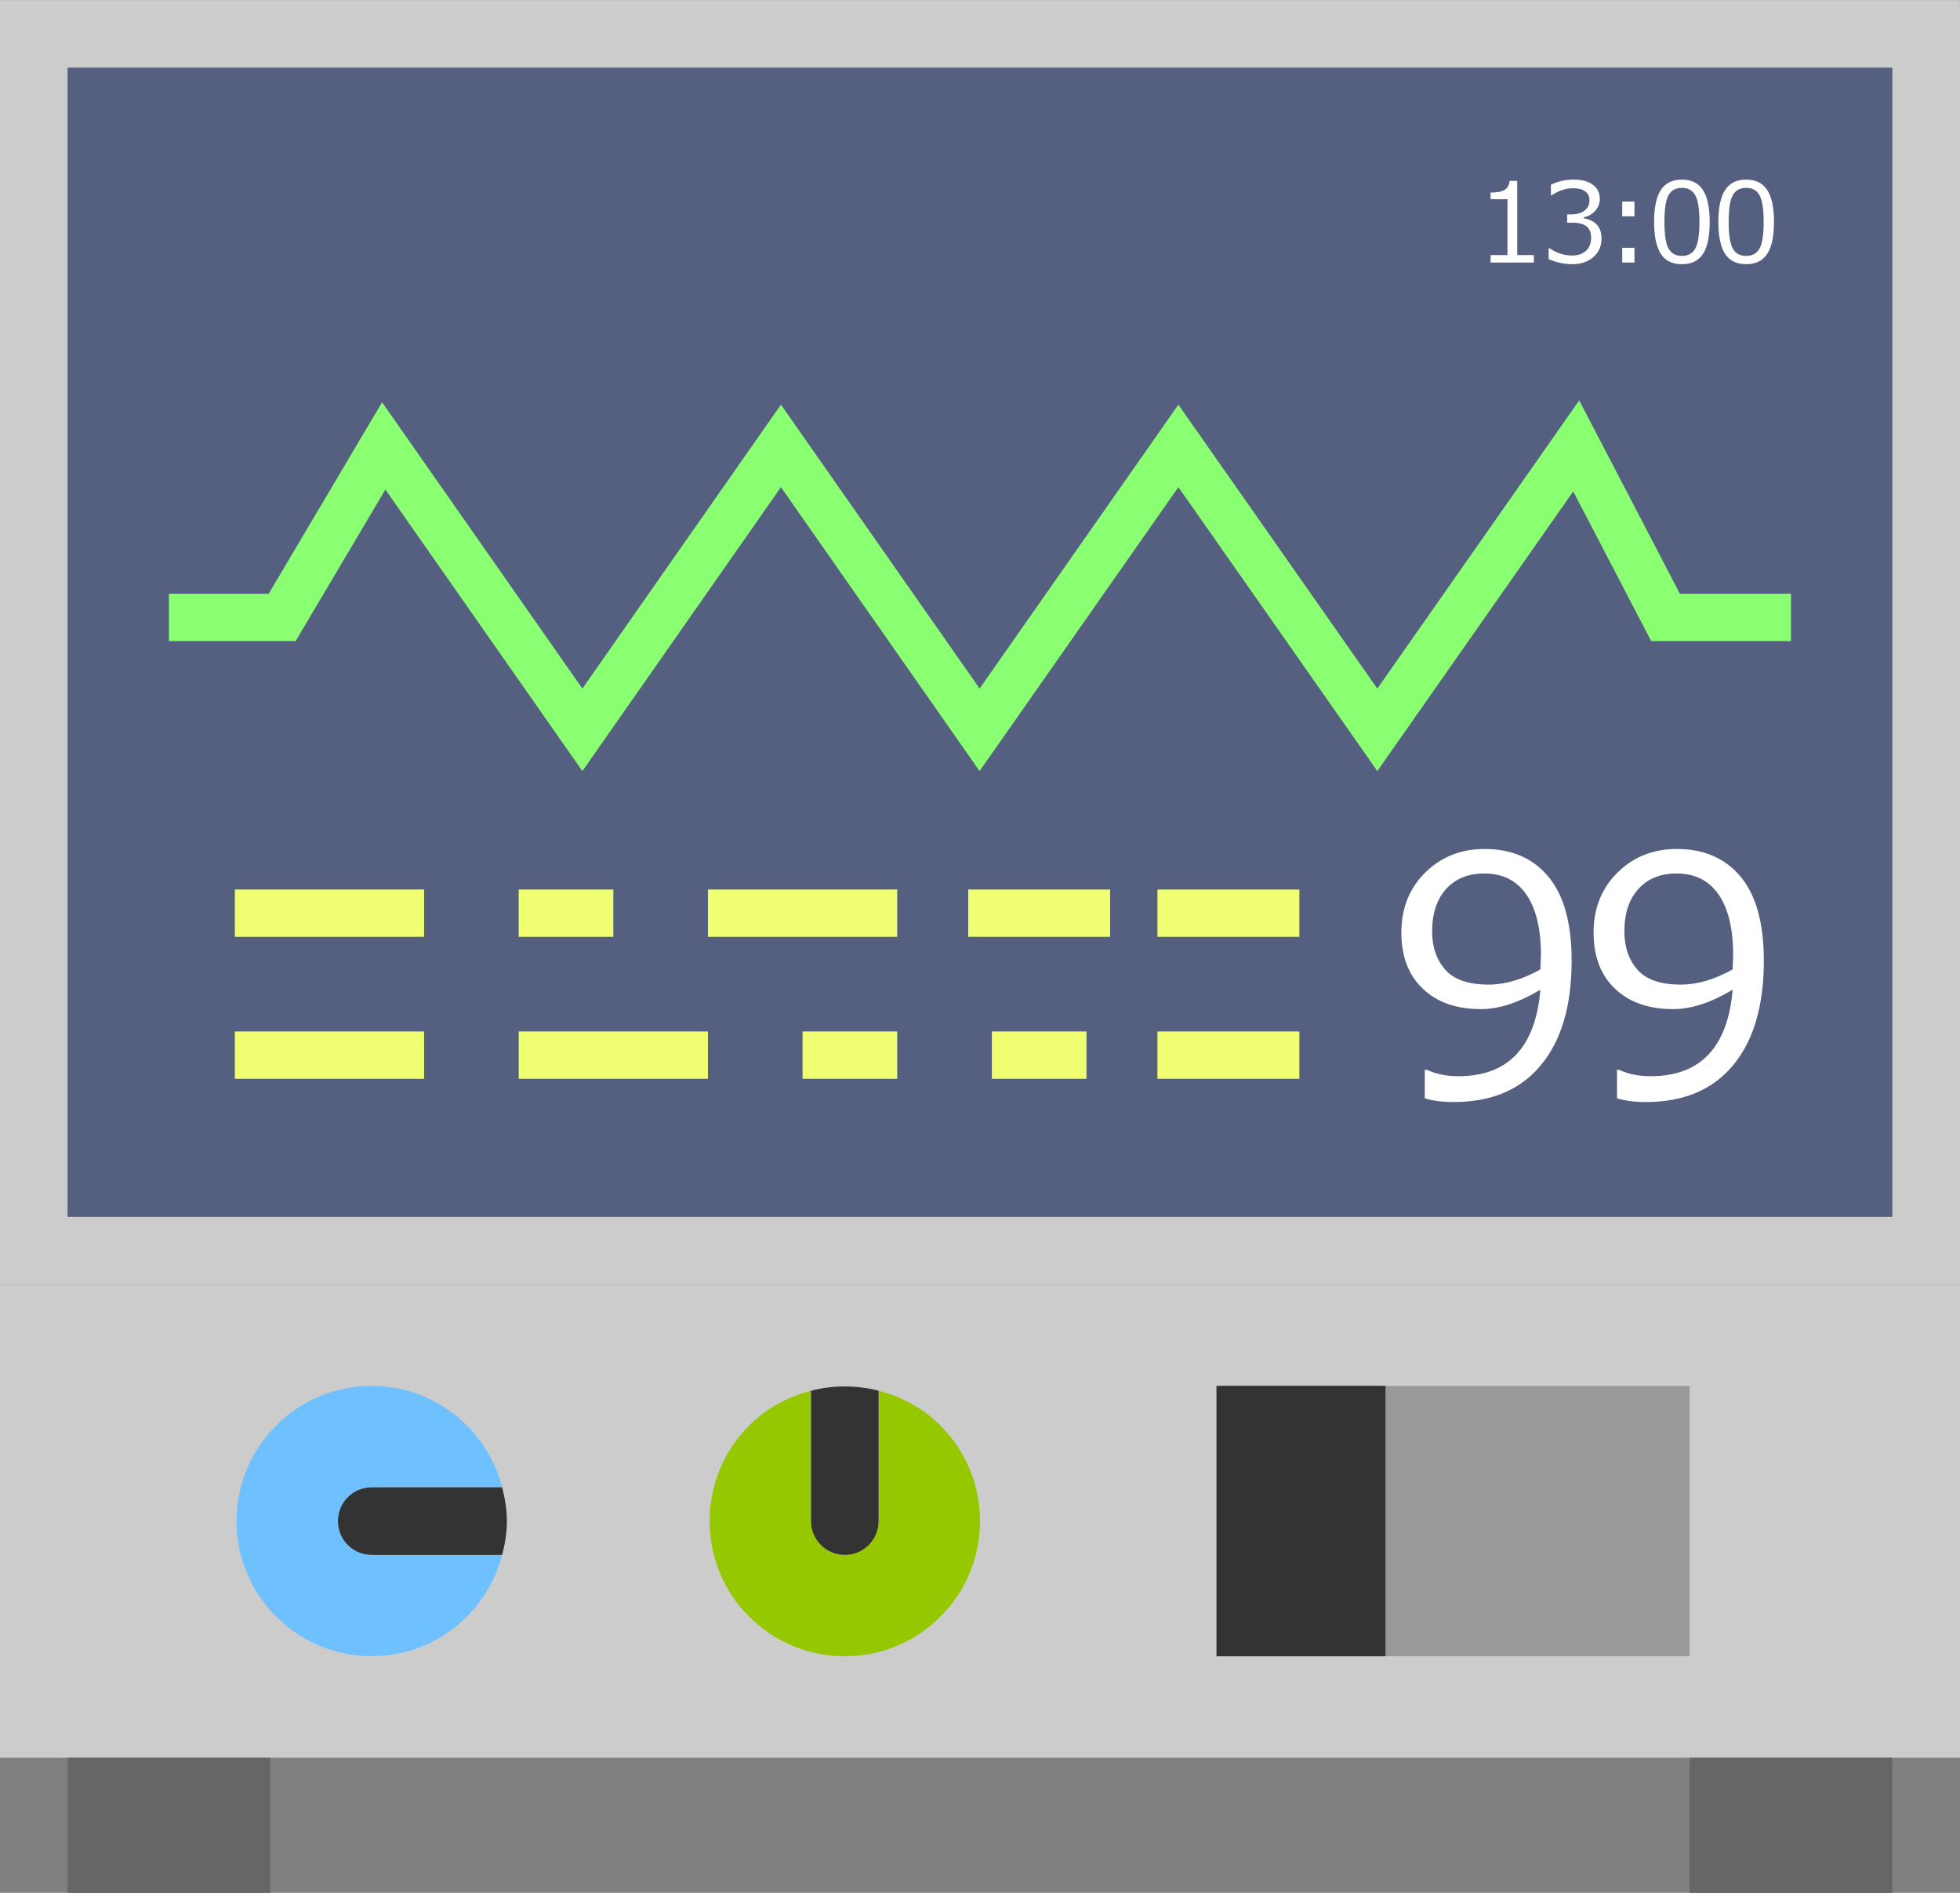 <?xml version="1.0" encoding="utf-8"?>
<!-- Generator: Adobe Illustrator 16.0.0, SVG Export Plug-In . SVG Version: 6.00 Build 0)  -->
<!DOCTYPE svg PUBLIC "-//W3C//DTD SVG 1.1//EN" "http://www.w3.org/Graphics/SVG/1.1/DTD/svg11.dtd">
<svg version="1.1" id="top_bumon" xmlns="http://www.w3.org/2000/svg" xmlns:xlink="http://www.w3.org/1999/xlink" x="0px" y="0px"
	 width="41.429px" height="40.001px" viewBox="11.862 0 41.429 40.001" enable-background="new 11.862 0 41.429 40.001"
	 xml:space="preserve">
<rect x="11.862" y="0" width="41.429" height="40.001" fill="#808080" stroke="none"/>
<rect x="11.862" y="27.146" fill="#CCCCCC" width="41.429" height="10"/>
<rect x="11.862" y="0.001" fill="#556080" width="41.429" height="27.145"/>
<path fill="#CCCCCC" d="M51.862,25.716H13.29V1.43h38.571V25.716z M53.29,0.001H11.862v27.145H53.29V0.001z"/>
<rect x="37.576" y="29.287" fill="#999999" width="10" height="5.714"/>
<rect x="37.576" y="29.287" fill="#333333" width="3.571" height="5.714"/>
<path fill="#6EC0FE" d="M19.005,32.146c0-0.396,0.318-0.715,0.714-0.715h2.757c-0.319-1.23-1.427-2.143-2.757-2.143
	c-1.578,0-2.857,1.279-2.857,2.857c0,1.576,1.279,2.855,2.857,2.855c1.33,0,2.438-0.913,2.757-2.143h-2.757
	C19.323,32.859,19.005,32.54,19.005,32.146"/>
<path fill="#333333" d="M22.476,31.431h-2.757c-0.396,0-0.714,0.318-0.714,0.715c0,0.394,0.318,0.713,0.714,0.713h2.757
	c0.059-0.229,0.101-0.467,0.101-0.713C22.576,31.898,22.534,31.659,22.476,31.431"/>
<path fill="#96C800" d="M31.739,30.124c-0.374-0.373-0.828-0.611-1.306-0.734v2.756c0,0.395-0.319,0.713-0.714,0.713
	c-0.396,0-0.714-0.318-0.714-0.713V29.39c-0.479,0.123-0.933,0.361-1.307,0.734c-1.115,1.115-1.115,2.926,0,4.041
	c1.116,1.115,2.926,1.115,4.041,0C32.856,33.05,32.856,31.241,31.739,30.124"/>
<path fill="#333333" d="M29.719,32.859c0.395,0,0.714-0.318,0.714-0.713v-2.757c-0.469-0.12-0.959-0.12-1.428,0v2.757
	C29.005,32.54,29.323,32.859,29.719,32.859"/>
<rect x="13.29" y="37.146" fill="#666666" width="4.286" height="2.855"/>
<rect x="47.576" y="37.146" fill="#666666" width="4.285" height="2.855"/>
<path fill="none" stroke="#F0FF72" stroke-miterlimit="10" d="M20.826,19.298h-4H20.826z"/>
<path fill="none" stroke="#F0FF72" stroke-miterlimit="10" d="M20.826,22.298h-4H20.826z"/>
<path fill="none" stroke="#F0FF72" stroke-miterlimit="10" d="M24.826,19.298h-2H24.826z"/>
<path fill="none" stroke="#F0FF72" stroke-miterlimit="10" d="M26.826,22.298h-4H26.826z"/>
<path fill="none" stroke="#F0FF72" stroke-miterlimit="10" d="M30.826,22.298h-2H30.826z"/>
<path fill="none" stroke="#F0FF72" stroke-miterlimit="10" d="M34.827,22.298h-2H34.827z"/>
<path fill="none" stroke="#F0FF72" stroke-miterlimit="10" d="M39.327,22.298h-3H39.327z"/>
<path fill="none" stroke="#F0FF72" stroke-miterlimit="10" d="M30.826,19.298h-4H30.826z"/>
<path fill="none" stroke="#F0FF72" stroke-miterlimit="10" d="M35.327,19.298h-3H35.327z"/>
<path fill="none" stroke="#F0FF72" stroke-miterlimit="10" d="M39.327,19.298h-3H39.327z"/>
<path fill="#FFFFFF" d="M42.585,23.289c-0.237,0-0.439-0.026-0.607-0.079v-0.604h0.041c0.19,0.09,0.414,0.137,0.669,0.137
	c1.052,0,1.63-0.609,1.734-1.828c-0.455,0.273-0.874,0.41-1.257,0.41c-0.519,0-0.929-0.144-1.23-0.432
	c-0.302-0.287-0.452-0.682-0.452-1.184c0-0.514,0.168-0.938,0.505-1.27s0.756-0.498,1.257-0.498c0.571,0,1.021,0.195,1.347,0.588
	c0.327,0.393,0.49,0.984,0.49,1.774c0,0.946-0.215,1.681-0.646,2.202C44.006,23.029,43.389,23.289,42.585,23.289L42.585,23.289z
	 M43.326,20.807c0.348,0,0.713-0.106,1.096-0.321l0.011-0.304c0-0.556-0.103-0.981-0.308-1.278s-0.501-0.445-0.888-0.445
	c-0.34,0-0.608,0.107-0.806,0.326c-0.198,0.217-0.298,0.517-0.298,0.898c0,0.328,0.093,0.598,0.277,0.809
	C42.595,20.702,42.901,20.807,43.326,20.807L43.326,20.807z M46.648,23.289c-0.236,0-0.438-0.026-0.607-0.079v-0.604h0.041
	c0.191,0.09,0.414,0.137,0.669,0.137c1.052,0,1.63-0.609,1.735-1.828c-0.456,0.273-0.874,0.41-1.257,0.41
	c-0.52,0-0.93-0.144-1.231-0.432c-0.302-0.287-0.452-0.682-0.452-1.184c0-0.514,0.169-0.938,0.506-1.27
	c0.336-0.332,0.755-0.498,1.256-0.498c0.571,0,1.021,0.195,1.348,0.588c0.326,0.393,0.489,0.984,0.489,1.774
	c0,0.946-0.215,1.681-0.645,2.202C48.069,23.029,47.451,23.289,46.648,23.289L46.648,23.289z M47.389,20.807
	c0.349,0,0.714-0.106,1.097-0.321l0.01-0.304c0-0.556-0.103-0.981-0.308-1.278c-0.204-0.297-0.5-0.445-0.888-0.445
	c-0.339,0-0.607,0.107-0.806,0.326c-0.198,0.217-0.297,0.517-0.297,0.898c0,0.328,0.092,0.598,0.276,0.809
	S46.963,20.807,47.389,20.807L47.389,20.807z"/>
<polyline fill="none" stroke="#8BFF72" stroke-miterlimit="10" points="49.719,13.048 47.067,13.048 45.179,9.423 40.975,15.423 
	36.77,9.423 32.568,15.423 28.369,9.423 24.172,15.423 19.973,9.423 17.826,13.048 15.433,13.048 "/>
<path fill="#FFFFFF" d="M44.283,5.548h-0.914V5.39h0.357V4.21h-0.357v-0.14c0.14,0,0.239-0.021,0.3-0.06
	c0.06-0.039,0.094-0.101,0.102-0.187h0.161V5.39h0.352V5.548z M45.098,5.583c-0.172,0-0.34-0.036-0.502-0.107V5.247h0.018
	C44.768,5.349,44.928,5.4,45.092,5.4c0.122,0,0.22-0.033,0.293-0.1s0.109-0.158,0.109-0.275c0-0.109-0.031-0.189-0.096-0.242
	c-0.063-0.051-0.167-0.077-0.31-0.077h-0.101V4.531h0.078c0.123,0,0.219-0.027,0.289-0.08c0.07-0.052,0.105-0.125,0.105-0.221
	c0-0.08-0.031-0.143-0.092-0.186C45.308,4,45.224,3.978,45.116,3.978c-0.154,0-0.308,0.05-0.459,0.15h-0.013V3.903
	c0.153-0.072,0.313-0.108,0.478-0.108c0.177,0,0.313,0.037,0.411,0.111c0.097,0.074,0.145,0.173,0.145,0.3
	c0,0.092-0.032,0.176-0.097,0.248c-0.064,0.073-0.146,0.119-0.242,0.139v0.02c0.25,0.045,0.375,0.188,0.375,0.432
	c0,0.156-0.058,0.286-0.173,0.387C45.427,5.532,45.28,5.583,45.098,5.583L45.098,5.583z M46.41,4.572h-0.259V4.259h0.259V4.572z
	 M46.41,5.548h-0.259V5.237h0.259V5.548z M47.413,5.583c-0.202,0-0.351-0.072-0.445-0.217s-0.143-0.369-0.143-0.676
	s0.048-0.531,0.144-0.677c0.095-0.145,0.243-0.218,0.444-0.218c0.2,0,0.348,0.073,0.443,0.219C47.952,4.159,48,4.384,48,4.689
	c0,0.307-0.047,0.533-0.142,0.678C47.763,5.511,47.615,5.583,47.413,5.583z M47.413,3.97c-0.13,0-0.224,0.051-0.282,0.154
	c-0.059,0.104-0.088,0.292-0.088,0.566c0,0.271,0.029,0.459,0.088,0.563s0.152,0.155,0.282,0.155s0.225-0.052,0.282-0.155
	c0.059-0.104,0.088-0.291,0.088-0.564c0-0.27-0.029-0.455-0.087-0.561S47.544,3.97,47.413,3.97z M48.772,5.583
	c-0.202,0-0.352-0.072-0.446-0.217s-0.143-0.369-0.143-0.676s0.048-0.531,0.144-0.677c0.095-0.145,0.243-0.218,0.445-0.218
	c0.199,0,0.348,0.073,0.443,0.219c0.096,0.145,0.144,0.37,0.144,0.674c0,0.307-0.048,0.533-0.143,0.678
	C49.12,5.511,48.973,5.583,48.772,5.583z M48.772,3.97c-0.131,0-0.225,0.051-0.283,0.154c-0.059,0.104-0.088,0.292-0.088,0.566
	c0,0.271,0.029,0.459,0.088,0.563s0.152,0.155,0.283,0.155c0.13,0,0.224-0.052,0.281-0.155c0.059-0.104,0.088-0.291,0.088-0.564
	c0-0.27-0.029-0.455-0.087-0.561S48.902,3.97,48.772,3.97z"/>
</svg>
